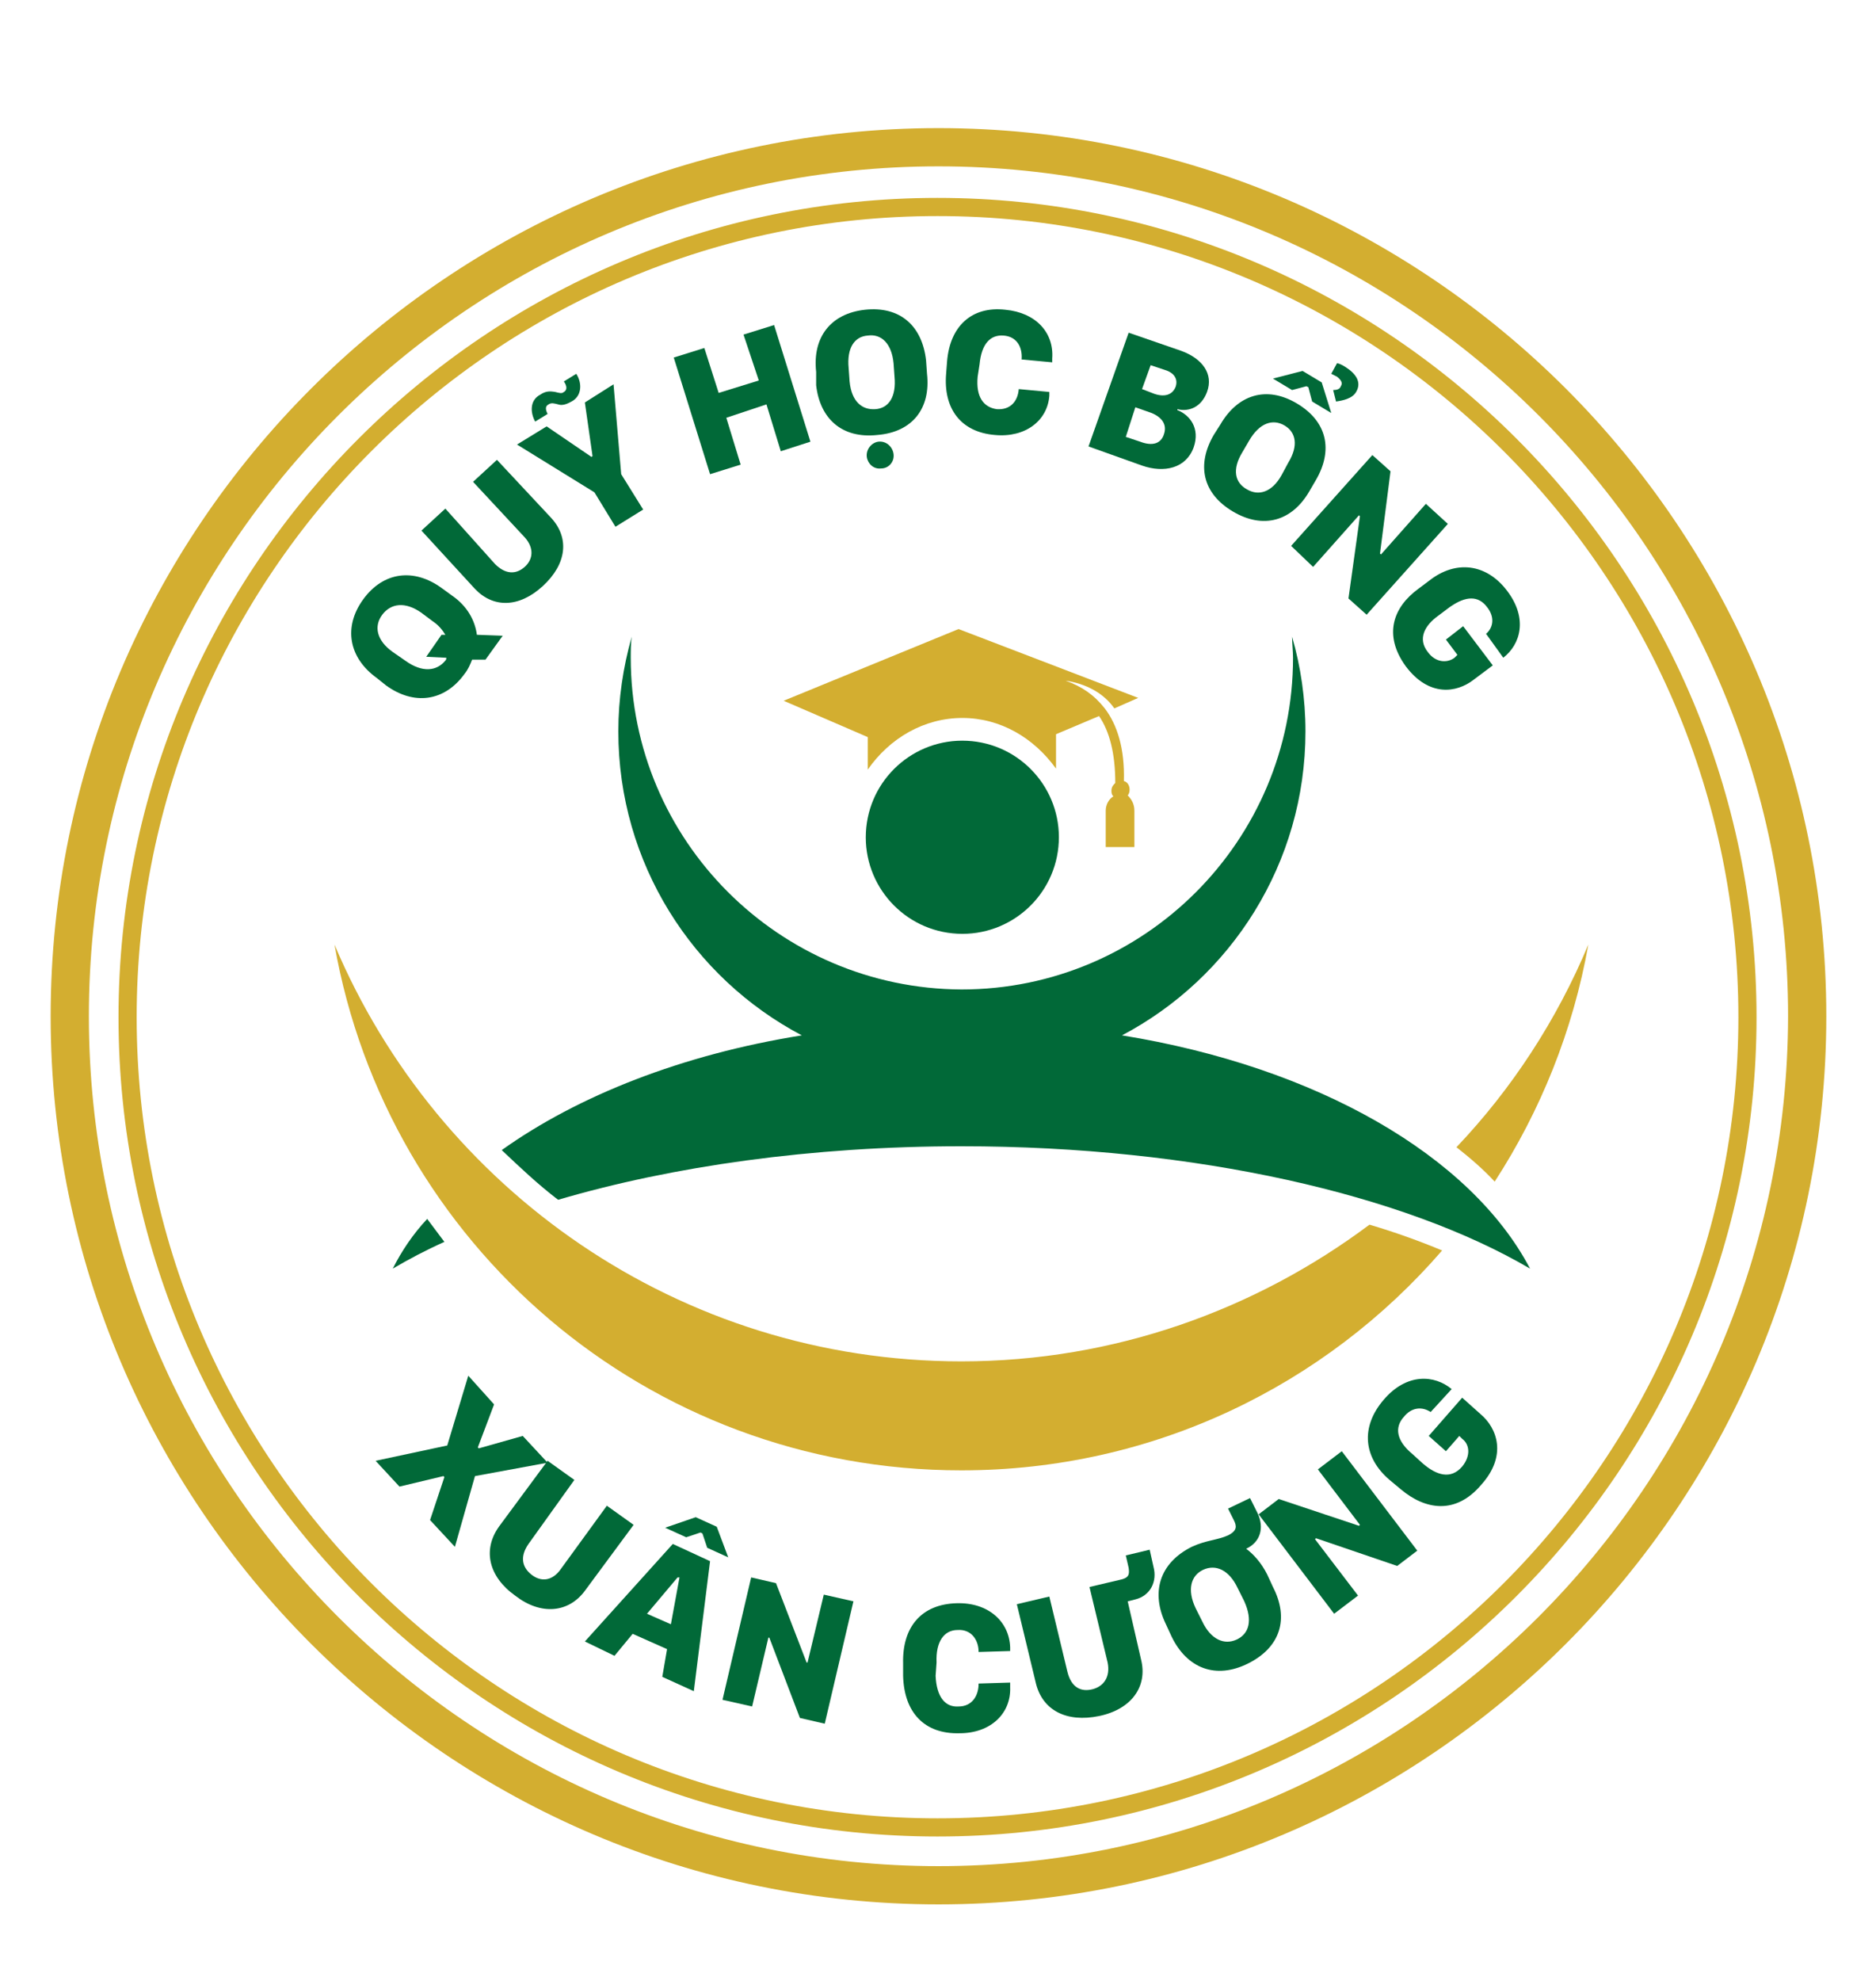 <?xml version="1.0" encoding="utf-8"?>
<!-- Generator: Adobe Illustrator 25.4.1, SVG Export Plug-In . SVG Version: 6.00 Build 0)  -->
<svg version="1.1" id="Layer_1" xmlns="http://www.w3.org/2000/svg" xmlns:xlink="http://www.w3.org/1999/xlink" x="0px" y="0px"
	 viewBox="0 0 196.3 207.2" style="enable-background:new 0 0 196.3 207.2;" xml:space="preserve">
<style type="text/css">
	.st0{fill:#D3AE30;}
	.st1{fill:#016938;}
	.st2{fill-rule:evenodd;clip-rule:evenodd;fill:#D3AE30;}
</style>
<g>
	<g>
		<path class="st0" d="M98.1,192.1c-47.3,0-85.7-38.5-85.7-85.7s38.5-85.7,85.7-85.7s85.7,38.5,85.7,85.7S145.4,192.1,98.1,192.1z
			 M98.1,22.6c-46.2,0-83.8,37.6-83.8,83.8s37.6,83.8,83.8,83.8c46.2,0,83.8-37.6,83.8-83.8S144.3,22.6,98.1,22.6z"/>
	</g>
	<g>
		<path class="st1" d="M39.4,70.9c-2.9-2.1-3.5-5.3-1.4-8.2c2.1-2.9,5.3-3.3,8.2-1.2l1.1,0.8c1.6,1.1,2.4,2.6,2.6,4.1l2.7,0.1
			l-1.8,2.5L49.4,69c-0.2,0.5-0.4,1-0.8,1.5c-2.1,2.9-5.3,3.3-8.2,1.2L39.4,70.9z M42.4,69.1c1.8,1.3,3.3,1.1,4.2,0
			c0.1-0.1,0.1-0.2,0.1-0.3l-2.1-0.1l1.6-2.3h0.4c-0.3-0.5-0.7-1-1.3-1.4l-1.2-0.9c-1.7-1.2-3.2-1-4.1,0.2c-0.9,1.2-0.6,2.7,1.1,3.9
			L42.4,69.1z"/>
		<path class="st1" d="M51.8,59c1.1,1.1,2.2,1.1,3.1,0.3c0.9-0.8,1-2,0-3.1l-5.4-5.8l2.5-2.3l5.7,6.1c1.9,2.1,1.6,4.8-0.9,7.1
			c-2.5,2.3-5.2,2.3-7.1,0.3l-5.6-6.1l2.5-2.3L51.8,59z"/>
		<path class="st1" d="M64.4,55.1l-2.2-3.6l-8.1-5l3.1-1.9l4.7,3.2l0.1-0.1l-0.8-5.6l3-1.9l0.8,9.4l2.3,3.7L64.4,55.1z M57.4,42.3
			c-0.4,0.2-0.3,0.6-0.1,1l-1.3,0.8c-0.5-0.9-0.6-2.2,0.5-2.8c0.6-0.4,1-0.4,1.6-0.3c0.4,0.1,0.7,0.2,0.9,0c0.4-0.2,0.3-0.7,0-1.1
			l1.3-0.8c0.7,1.1,0.5,2.4-0.5,2.9c-0.7,0.4-1.1,0.4-1.4,0.3C58,42.2,57.7,42.1,57.4,42.3z"/>
		<path class="st1" d="M81.7,47.2l-1.5-4.9L76,43.7l1.5,4.9l-3.2,1l-3.8-12.2l3.2-1l1.5,4.7l4.2-1.3L77.8,35l3.2-1l3.8,12.2
			L81.7,47.2z"/>
		<path class="st1" d="M85.4,38.9c-0.4-3.6,1.5-6.1,5.1-6.5c3.7-0.4,6,1.7,6.4,5.3l0.1,1.4c0.4,3.6-1.5,6.1-5.2,6.4
			c-3.7,0.4-6-1.7-6.4-5.2L85.4,38.9z M88.9,39.9c0.2,2.1,1.3,3,2.7,2.9c1.4-0.1,2.2-1.3,2-3.4L93.5,38c-0.2-2.1-1.3-3.1-2.7-2.9
			c-1.4,0.1-2.2,1.3-2,3.4L88.9,39.9z M91.9,46.2c0.8-0.1,1.5,0.5,1.6,1.3c0.1,0.8-0.5,1.5-1.3,1.5c-0.8,0.1-1.4-0.5-1.5-1.2
			C90.6,47,91.2,46.3,91.9,46.2z"/>
		<path class="st1" d="M102.3,39.4c-0.2,2.1,0.6,3.2,2,3.4c1.4,0.1,2.2-0.8,2.3-2.1l3.2,0.3l0,0.4c-0.2,2.6-2.5,4.4-5.7,4.1
			c-3.6-0.3-5.4-2.8-5.1-6.4l0.1-1.3c0.3-3.7,2.6-5.8,6.1-5.4c3.2,0.3,5.1,2.4,4.9,5.1l0,0.4l-3.2-0.3c0.1-1.3-0.5-2.4-1.9-2.5
			c-1.4-0.1-2.3,0.9-2.5,3L102.3,39.4z"/>
		<path class="st1" d="M118.1,34.8l5.5,1.9c2.2,0.8,3.4,2.4,2.7,4.3c-0.6,1.6-1.9,2.1-3.1,1.8l0,0.1c1.3,0.5,2.4,1.9,1.7,3.9
			c-0.8,2.2-3.1,2.7-5.4,1.9l-5.6-2L118.1,34.8z M117.8,45.7l1.5,0.5c1.3,0.5,2.2,0.2,2.5-0.8c0.3-0.9-0.1-1.7-1.3-2.2l-1.7-0.6
			L117.8,45.7z M119.5,40.7l1.3,0.5c1.2,0.4,1.9,0,2.2-0.7c0.3-0.8-0.1-1.5-1.1-1.8l-1.5-0.5L119.5,40.7z"/>
		<path class="st1" d="M127.7,44.4c1.8-3.1,4.8-4.1,8-2.2c3.2,1.9,3.8,4.9,2,8l-0.7,1.2c-1.8,3.1-4.8,4-8,2.1c-3.2-1.9-3.8-4.9-2-8
			L127.7,44.4z M130,47.3c-1.1,1.8-0.8,3.2,0.5,3.9c1.2,0.7,2.6,0.3,3.6-1.5l0.7-1.3c1.1-1.8,0.8-3.2-0.4-3.9
			c-1.2-0.7-2.6-0.3-3.7,1.6L130,47.3z M136.3,38.8l2,1.2l1,3.2l-2-1.2l-0.4-1.5l-0.2-0.1l-1.5,0.4l-2-1.2L136.3,38.8z M140.8,38.4
			c1.1,0.7,1.7,1.6,1.1,2.6c-0.4,0.7-1.4,0.9-2.1,1l-0.3-1.2c0.4,0,0.7-0.1,0.8-0.4c0.2-0.3,0.1-0.6-0.4-1c-0.2-0.1-0.4-0.2-0.6-0.3
			l0.6-1.1C140.1,38,140.5,38.2,140.8,38.4z"/>
		<path class="st1" d="M135.1,57.1l8.5-9.5l1.9,1.7l-1.1,8.6l0.1,0.1l4.7-5.3l2.3,2.1l-8.5,9.5l-1.9-1.7l1.2-8.6l-0.1-0.1l-4.8,5.4
			L135.1,57.1z"/>
		<path class="st1" d="M155.5,66.3c0.8-0.7,0.9-1.8,0.1-2.8c-0.9-1.2-2.2-1.2-3.9,0l-1.2,0.9c-1.4,1-2.2,2.4-1.1,3.8
			c0.8,1.1,2,1.2,2.8,0.6l0.3-0.3l-1.2-1.6l1.8-1.4l3.1,4.1l-2,1.5c-1.8,1.4-4.7,1.8-7.1-1.4c-2.4-3.3-1.3-6.2,1.3-8.1l1.2-0.9
			c2.7-2.1,5.9-1.8,8.1,1.1c2.2,2.9,1.4,5.6-0.4,7L155.5,66.3z"/>
	</g>
	<g>
		<g>
			<path class="st1" d="M49.7,154.4l-2.1,7.4l-2.6-2.8l1.5-4.5l-0.1-0.1l-4.6,1.1l-2.5-2.7l7.5-1.6l2.2-7.3l2.7,3l-1.7,4.5l0.1,0.1
				l4.6-1.3l2.6,2.8L49.7,154.4z"/>
			<path class="st1" d="M55.3,161.5c-0.9,1.3-0.7,2.4,0.3,3.2c1,0.8,2.2,0.7,3.1-0.6l4.8-6.6l2.8,2l-5.1,6.9
				c-1.7,2.3-4.6,2.6-7.3,0.5c-2.8-2-3.4-4.8-1.7-7.2l5.1-6.9l2.8,2L55.3,161.5z"/>
			<path class="st1" d="M61.2,171.7l9.2-10.2l3.9,1.8l-1.7,13.6l-3.3-1.5l0.5-2.9l-3.6-1.6l-1.9,2.3L61.2,171.7z M70.9,165l-3.2,3.8
				l2.5,1.1l0.9-4.9L70.9,165z M72.8,158.7l2.2,1l1.2,3.2l-2.2-1l-0.5-1.5l-0.2-0.1l-1.5,0.5l-2.2-1L72.8,158.7z"/>
			<path class="st1" d="M75.6,177.8l3-12.8l2.6,0.6l3.2,8.3l0.1,0l1.7-7.1l3.1,0.7l-3,12.8l-2.6-0.6l-3.2-8.4l-0.1,0l-1.7,7.2
				L75.6,177.8z"/>
			<path class="st1" d="M97.9,175.3c0.1,2.2,1,3.3,2.4,3.2c1.4,0,2.1-1.1,2.1-2.4l3.3-0.1l0,0.5c0.1,2.7-2,4.8-5.3,4.8
				c-3.7,0.1-5.8-2.2-5.9-6l0-1.3c-0.1-3.8,1.9-6.2,5.6-6.3c3.3-0.1,5.5,1.9,5.6,4.6l0,0.4l-3.3,0.1c0-1.3-0.8-2.4-2.2-2.3
				c-1.4,0-2.3,1.2-2.2,3.4L97.9,175.3z"/>
			<path class="st1" d="M108.4,176.1l-2-8.3l3.4-0.8l1.9,7.9c0.4,1.6,1.4,2.1,2.6,1.8c1.2-0.3,1.9-1.3,1.6-2.8L114,166l3.4-0.8
				c0.7-0.2,0.8-0.5,0.7-1.2l-0.3-1.3l2.5-0.6l0.4,1.8c0.4,1.5-0.3,3-1.9,3.4l-0.8,0.2l1.4,6.1c0.7,2.8-1,5.2-4.4,5.9
				C111.6,180.2,109.1,178.9,108.4,176.1z"/>
			<path class="st1" d="M130.6,174c-3.4,1.7-6.4,0.5-8-2.8l-0.6-1.3c-1.6-3.3-0.7-6.4,2.7-8.1c1.5-0.7,2.7-0.7,3.8-1.2
				c1-0.5,0.9-1,0.6-1.6l-0.6-1.2l2.3-1.1l0.8,1.6c0.7,1.5,0.3,3-1.2,3.7l0,0c0.8,0.6,1.6,1.5,2.2,2.7l0.6,1.3
				C134.9,169.3,134,172.3,130.6,174z M125.8,169.6c0.9,1.9,2.3,2.5,3.6,1.9c1.3-0.6,1.7-2,0.8-4l-0.7-1.4c-0.9-1.9-2.3-2.5-3.6-1.9
				c-1.3,0.6-1.7,2.1-0.8,4L125.8,169.6z"/>
			<path class="st1" d="M139.6,168.8l-7.9-10.4l2.1-1.6l8.4,2.8l0.1-0.1l-4.4-5.8l2.5-1.9l7.9,10.4l-2.1,1.6l-8.5-2.9l-0.1,0.1
				l4.5,5.9L139.6,168.8z"/>
			<path class="st1" d="M149.7,147.7c-0.9-0.6-2-0.5-2.8,0.5c-1,1.1-0.8,2.5,0.9,3.9l1.1,1c1.4,1.2,2.9,1.7,4.1,0.3
				c0.9-1.1,0.8-2.3,0-2.9l-0.3-0.3l-1.4,1.6l-1.8-1.6l3.5-4l1.9,1.7c1.8,1.5,2.8,4.4,0.1,7.4c-2.7,3.2-5.9,2.6-8.4,0.5l-1.2-1
				c-2.7-2.3-3.1-5.5-0.6-8.4c2.4-2.8,5.3-2.6,7.1-1.1L149.7,147.7z"/>
		</g>
	</g>
	<g>
		<path class="st2" d="M98.2,13.4c-51.2,0-92.9,41.7-92.9,92.9c0,51.2,41.7,92.9,92.9,92.9c51.2,0,92.9-41.7,92.9-92.9
			C191.1,55.1,149.4,13.4,98.2,13.4z M98.2,195.2c-49,0-88.9-39.9-88.9-88.9c0-49,39.9-88.9,88.9-88.9c49,0,88.9,39.9,88.9,88.9
			C187,155.3,147.2,195.2,98.2,195.2z"/>
	</g>
	<g>
		<path id="XMLID_13903_" class="st1" d="M117.4,108.3c11.4-6,19.2-18,19.2-31.8c0-3.4-0.5-6.8-1.4-9.9c0,0.7,0.1,1.5,0.1,2.2
			c0,19.1-15.5,34.7-34.7,34.7C81.5,103.4,66,87.9,66,68.8c0-0.7,0-1.5,0.1-2.2c-0.9,3.2-1.4,6.5-1.4,9.9c0,13.8,7.8,25.8,19.2,31.8
			c-12.5,2-23.4,6.3-31.4,12c1.9,1.8,3.8,3.6,5.9,5.2c11.9-3.5,26.5-5.6,42.2-5.6c24.6,0,46.4,5.1,59.5,12.8
			C153.9,120.9,137.8,111.6,117.4,108.3z"/>
		<path id="XMLID_13902_" class="st1" d="M41.1,132.7c1.7-1,3.4-1.9,5.4-2.8c-0.6-0.8-1.2-1.6-1.8-2.4
			C43.2,129.1,42,130.9,41.1,132.7z"/>
		<g id="XMLID_13898_">
			<path id="XMLID_13900_" class="st0" d="M156.4,123.6c4.8-7.4,8.2-15.8,9.8-24.8c-3.3,7.9-8,15.1-13.8,21.2
				C153.8,121.1,155.2,122.3,156.4,123.6z"/>
			<path id="XMLID_13899_" class="st0" d="M143.3,128.1c-11.9,8.9-26.7,14.3-42.7,14.3c-29.5,0-54.8-18-65.6-43.6
				c5.5,31.3,32.7,55,65.6,55c20.1,0,38.1-8.9,50.3-23C148.5,129.8,146,128.9,143.3,128.1z"/>
		</g>
		<path class="st2" d="M118.7,84.8v3.8h-3v-3.8c0-0.6,0.3-1.2,0.8-1.5c-0.2-0.2-0.2-0.4-0.2-0.6c0-0.4,0.2-0.6,0.4-0.8
			c0-3.1-0.6-5.4-1.7-7l-4.5,1.9v3.6c-2.3-3.2-5.8-5.3-9.8-5.3c-4,0-7.6,2.1-9.9,5.4v-3.4L82,73.3l18.3-7.5l18.8,7.2l-2.5,1.1
			c-1.1-1.6-3-2.6-5.1-2.9c1.7,0.6,3,1.5,4.1,2.9c1.3,1.7,2.1,4.2,2,7.6c0.4,0.1,0.6,0.5,0.6,0.9c0,0.3-0.1,0.5-0.2,0.6
			C118.4,83.6,118.7,84.1,118.7,84.8z"/>
		
			<ellipse id="XMLID_13904_" transform="matrix(4.981365e-02 -0.999 0.999 4.981365e-02 8.173 183.714)" class="st1" cx="100.6" cy="87.6" rx="10.1" ry="10.1"/>
	</g>
</g>
</svg>
